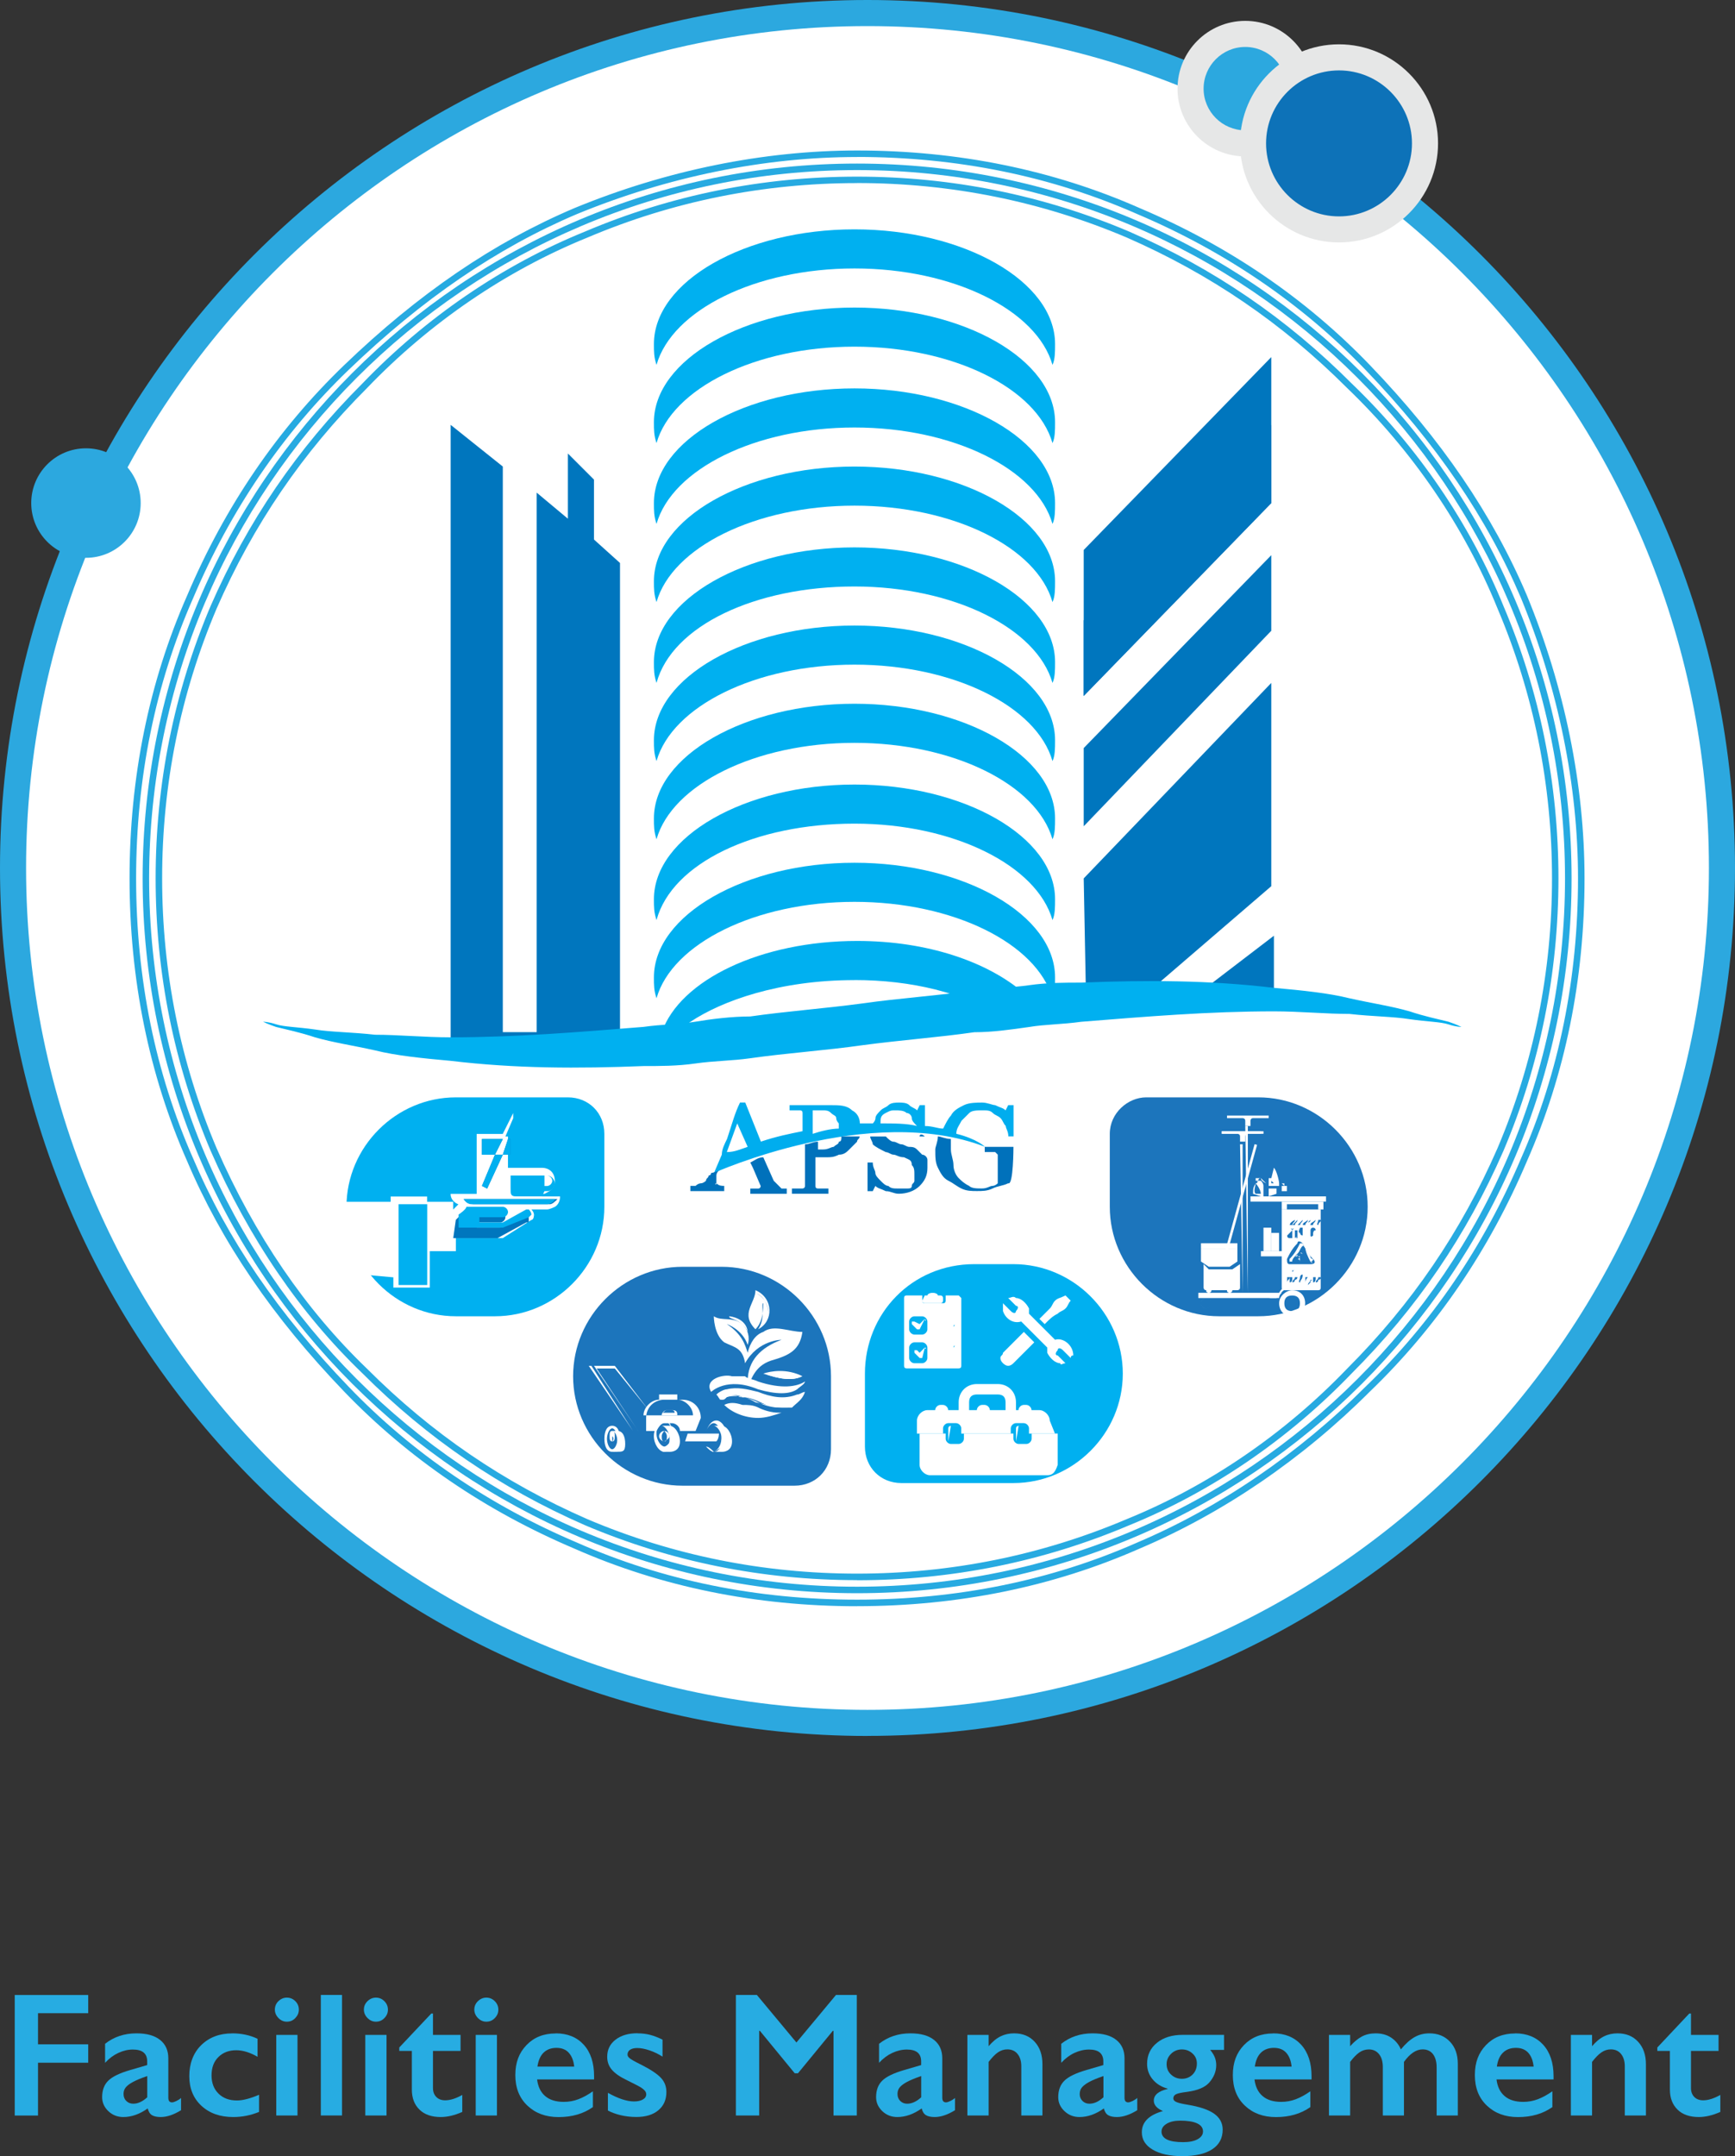<?xml version="1.0" encoding="UTF-8"?>
<svg xmlns="http://www.w3.org/2000/svg" id="Layer_1" data-name="Layer 1" viewBox="0 0 322.74 400.86">
  <rect x="0" y="0" width="322.74" height="400.86" fill="#333333" stroke="none"/>
  <defs>
    <style>
      .cls-1 {
        fill: #00adee;
      }

      .cls-2 {
        fill: #00b0f0;
      }

      .cls-3 {
        fill: #0076be;
      }

      .cls-4 {
        fill: #0071bb;
      }

      .cls-5 {
        fill: #e6e7e7;
      }

      .cls-6, .cls-7 {
        fill: #fff;
      }

      .cls-8 {
        fill: #1c75bc;
      }

      .cls-9 {
        fill: #0d72b8;
      }

      .cls-10 {
        fill: #27ace2;
      }

      .cls-11 {
        fill: #27aae1;
      }

      .cls-12 {
        fill: #2ca8df;
      }

      .cls-7 {
        fill-rule: evenodd;
      }
    </style>
  </defs>
  <g id="Layer_1-2" data-name="Layer 1">
    <g>
      <g>
        <g>
          <circle class="cls-6" cx="161.37" cy="161.37" r="158.95"></circle>
          <path class="cls-12" d="m161.37,322.75C72.39,322.75,0,250.35,0,161.37S72.39,0,161.37,0s161.37,72.39,161.37,161.37-72.39,161.37-161.37,161.37Zm0-317.9C75.06,4.85,4.85,75.06,4.85,161.37s70.22,156.53,156.52,156.53,156.52-70.22,156.52-156.53S247.68,4.85,161.37,4.85Z"></path>
        </g>
        <circle class="cls-12" cx="15.99" cy="93.53" r="10.18"></circle>
        <g>
          <circle class="cls-12" cx="231.64" cy="16.48" r="10.18"></circle>
          <path class="cls-5" d="m231.64,29.08c-6.95,0-12.6-5.65-12.6-12.6s5.65-12.6,12.6-12.6,12.6,5.65,12.6,12.6-5.65,12.6-12.6,12.6Zm0-20.35c-4.27,0-7.75,3.48-7.75,7.75s3.48,7.75,7.75,7.75,7.75-3.48,7.75-7.75-3.48-7.75-7.75-7.75Z"></path>
        </g>
        <g>
          <circle class="cls-9" cx="249.08" cy="26.65" r="15.99" transform="translate(165.91 262.95) rotate(-76.72)"></circle>
          <path class="cls-5" d="m249.08,45.07c-10.16,0-18.41-8.26-18.41-18.42s8.26-18.41,18.41-18.41,18.42,8.26,18.42,18.41-8.26,18.42-18.42,18.42Zm0-31.98c-7.48,0-13.57,6.09-13.57,13.57s6.09,13.57,13.57,13.57,13.57-6.09,13.57-13.57-6.09-13.57-13.57-13.57Z"></path>
        </g>
      </g>
      <g>
        <g>
          <path class="cls-11" d="m159.43,296.21c-73.28,0-132.9-59.62-132.9-132.9S86.15,30.41,159.43,30.41s132.91,59.62,132.91,132.9-59.62,132.9-132.91,132.9Zm0-264.59c-72.61,0-131.69,59.07-131.69,131.69s59.07,131.69,131.69,131.69,131.69-59.07,131.69-131.69S232.04,31.62,159.43,31.62Z"></path>
          <path class="cls-11" d="m159.43,298.63c-18.77,0-36.47-3.61-52.58-10.71-16.53-7.01-30.94-16.84-42.84-29.21-13.28-13.81-22.83-27.82-29.2-42.83-7.11-16.1-10.71-33.79-10.71-52.57s3.6-36.47,10.71-52.58c7.01-16.53,16.84-30.95,29.21-42.84,13.81-13.28,27.82-22.83,42.83-29.2,17.02-7.01,35.19-10.71,52.57-10.71,18.78,0,36.47,3.6,52.59,10.71,16.53,7.01,30.94,16.84,42.83,29.21,13.28,13.81,22.83,27.82,29.2,42.83,7.01,17.02,10.71,35.2,10.71,52.57,0,18.78-3.61,36.47-10.71,52.58-7.01,16.53-16.84,30.94-29.21,42.83-12.53,12.53-27.34,22.63-42.83,29.2-16.11,7.1-33.8,10.71-52.58,10.71Zm0-269.44c-17.22,0-35.24,3.67-52.11,10.61-14.86,6.3-28.75,15.78-42.45,28.95-12.25,11.78-21.99,26.06-28.94,42.45-7.04,15.97-10.61,33.49-10.61,52.1s3.57,36.14,10.61,52.09c6.31,14.88,15.78,28.77,28.96,42.47,11.78,12.26,26.06,21.99,42.44,28.94,15.97,7.05,33.49,10.61,52.1,10.61s36.14-3.57,52.09-10.61c15.35-6.51,30.03-16.52,42.46-28.95,12.26-11.78,22-26.07,28.95-42.45,7.05-15.96,10.61-33.49,10.61-52.1,0-17.21-3.67-35.23-10.61-52.11-6.31-14.87-15.78-28.76-28.95-42.46-11.78-12.25-26.06-21.99-42.45-28.94-15.97-7.04-33.49-10.61-52.1-10.61Zm0,264.59c-17.6,0-34.64-3.44-50.63-10.22-15.73-6.89-29.27-16.12-41.38-28.23-11.59-11.13-21.09-25.05-28.24-41.38-6.79-16.01-10.23-33.04-10.23-50.64s3.44-34.64,10.22-50.63c6.88-15.73,16.12-29.26,28.24-41.38,11.76-12.25,26.07-22.02,41.39-28.24,15.98-6.78,33.02-10.22,50.62-10.22s34.65,3.44,50.64,10.22c15.73,6.88,29.27,16.12,41.38,28.24,12.25,11.76,22.02,26.08,28.24,41.39,6.78,15.98,10.22,33.02,10.22,50.63s-3.44,34.64-10.23,50.64c-6.88,15.73-16.11,29.26-28.23,41.38-11.76,12.25-26.08,22.02-41.39,28.24-15.99,6.78-33.02,10.22-50.63,10.22Zm0-259.74c-17.44,0-34.32,3.41-50.16,10.13-15.17,6.16-29.34,15.83-40.99,27.97-12.02,12.02-21.18,25.44-27.99,41.02-6.72,15.83-10.13,32.71-10.13,50.15s3.41,34.31,10.13,50.16c7.08,16.18,16.49,29.97,27.97,40.99,12.02,12.02,25.43,21.17,41.02,27.99,15.84,6.72,32.71,10.12,50.15,10.12s34.32-3.41,50.16-10.13c15.16-6.16,29.34-15.83,40.99-27.97,12.02-12.02,21.17-25.43,27.99-41.01,6.72-15.84,10.13-32.72,10.13-50.16s-3.41-34.32-10.13-50.16c-6.16-15.17-15.83-29.34-27.97-40.99-12.02-12.02-25.43-21.17-41.01-27.99-15.83-6.72-32.71-10.13-50.16-10.13Z"></path>
        </g>
        <g>
          <polygon class="cls-3" points="110.49 100.31 110.49 89.17 105.64 84.32 105.64 96.44 99.83 91.59 99.83 191.9 93.53 191.9 93.53 86.74 83.83 78.99 83.83 193.84 115.33 193.84 115.33 104.67 110.49 100.31"></polygon>
          <g>
            <polygon class="cls-3" points="236.48 93.53 236.48 66.39 201.59 102.25 201.59 129.39 236.48 93.53"></polygon>
            <polygon class="cls-3" points="202.08 188.99 208.86 188.51 236.48 164.76 236.48 126.97 201.59 163.31 202.08 188.99"></polygon>
            <polygon class="cls-3" points="201.59 153.62 236.48 117.27 236.48 103.22 201.59 139.08 201.59 153.62"></polygon>
            <polygon class="cls-3" points="201.59 129.39 236.48 93.53 236.48 78.99 201.59 115.34 201.59 129.39"></polygon>
            <polygon class="cls-3" points="220.49 186.57 236.97 186.09 236.97 173.97 220.49 186.57"></polygon>
          </g>
          <g>
            <path class="cls-2" d="m158.95,49.91c18.41,0,33.92,7.75,36.83,17.93.48-.97.48-2.42.48-3.88,0-11.63-16.96-21.32-37.31-21.32s-37.31,9.69-37.31,21.32c0,1.45,0,2.42.48,3.88,2.91-10.18,18.41-17.93,36.83-17.93Z"></path>
            <path class="cls-2" d="m158.95,64.45c18.41,0,33.92,7.75,36.83,17.93.48-.97.48-2.42.48-3.88,0-11.63-16.96-21.32-37.31-21.32s-37.31,9.69-37.31,21.32c0,1.45,0,2.42.48,3.88,2.91-10.18,18.41-17.93,36.83-17.93Z"></path>
            <path class="cls-2" d="m158.95,79.48c18.41,0,33.92,7.75,36.83,17.93.48-.97.48-2.42.48-3.88,0-11.63-16.96-21.32-37.31-21.32s-37.31,9.69-37.31,21.32c0,1.45,0,2.42.48,3.88,2.91-10.18,18.41-17.93,36.83-17.93Z"></path>
            <path class="cls-2" d="m158.95,94.01c18.41,0,33.92,7.75,36.83,17.93.48-.97.48-2.42.48-3.88,0-11.63-16.96-21.32-37.31-21.32s-37.31,9.69-37.31,21.32c0,1.45,0,2.42.48,3.88,2.91-10.18,18.41-17.93,36.83-17.93Z"></path>
            <path class="cls-2" d="m158.95,109.04c18.41,0,33.92,7.75,36.83,17.93.48-.97.48-2.42.48-3.88,0-11.63-16.96-21.32-37.31-21.32s-37.31,9.69-37.31,21.32c0,1.45,0,2.42.48,3.88,2.91-10.66,18.41-17.93,36.83-17.93Z"></path>
            <path class="cls-2" d="m158.95,123.57c18.41,0,33.92,7.75,36.83,17.93.48-.97.48-2.42.48-3.88,0-11.63-16.96-21.32-37.31-21.32s-37.31,9.69-37.31,21.32c0,1.45,0,2.42.48,3.88,2.91-10.18,18.41-17.93,36.83-17.93Z"></path>
            <path class="cls-2" d="m158.95,138.11c18.41,0,33.92,7.75,36.83,17.93.48-.97.48-2.42.48-3.88,0-11.63-16.96-21.32-37.31-21.32s-37.31,9.69-37.31,21.32c0,1.45,0,2.42.48,3.88,2.91-10.18,18.41-17.93,36.83-17.93Z"></path>
            <path class="cls-2" d="m158.95,153.13c18.41,0,33.92,7.75,36.83,17.93.48-.97.48-2.42.48-3.88,0-11.63-16.96-21.32-37.31-21.32s-37.31,9.69-37.31,21.32c0,1.45,0,2.42.48,3.88,2.91-10.66,18.41-17.93,36.83-17.93Z"></path>
            <path class="cls-2" d="m158.95,167.67c18.41,0,33.92,7.75,36.83,17.93.48-.97.48-2.42.48-3.88,0-11.63-16.96-21.32-37.31-21.32s-37.31,9.69-37.31,21.32c0,1.45,0,2.42.48,3.88,2.91-10.18,18.41-17.93,36.83-17.93Z"></path>
            <path class="cls-2" d="m158.95,182.21c10.66,0,20.35,2.42,27.14,6.78,3.39,2.42,2.42-5.33,3.88-.97.48-.97,2.91,0,2.91-1.45,0-4.36,1.45,1.45-2.42-1.94-6.78-5.82-17.93-9.69-31.01-9.69-17.93,0-32.95,7.27-36.34,16.96-.48,1.45,1.45-1.94,1.45-.48s1.45-.48,1.94.97c.97-2.42,0-.97,1.94-2.42,5.82-3.88,16.48-7.75,30.53-7.75Z"></path>
          </g>
          <path class="cls-2" d="m48.94,189.96s.97,0,2.42.48,3.88.48,7.27.97c2.91.48,6.78.48,11.15.97,4.36,0,9.21.48,14.05.48,12.11,0,23.75-.97,35.86-1.94,3.39-.48,6.78-.48,9.69-.97s6.78-.97,10.18-.97c6.78-.97,13.57-1.45,20.84-2.42,6.78-.97,14.05-1.45,20.84-2.42,3.39-.48,6.78-.48,10.18-.97s6.78-.48,9.69-.48c12.11-.48,23.75-.48,35.86.97,5.33.48,10.18.97,14.05,1.94,4.36.97,7.75,1.45,11.15,2.42,2.91.97,5.33,1.45,7.27,1.94,1.45.48,2.42.97,2.42.97,0,0-.97,0-2.42-.48s-3.88-.48-7.27-.97c-2.91-.48-6.78-.48-11.15-.97-4.36,0-9.21-.48-14.05-.48-12.11,0-23.75.97-35.86,1.94-3.39.48-6.78.48-9.69.97-3.39.48-6.78.97-10.18.97-6.78.97-13.57,1.45-20.84,2.42-6.78.97-14.05,1.45-20.84,2.42-3.39.48-6.78.48-10.18.97s-6.78.48-9.69.48c-12.11.48-23.75.48-35.86-.97-5.33-.48-10.18-.97-14.05-1.94-4.36-.97-7.75-1.45-11.15-2.42-2.91-.97-5.33-1.45-7.27-1.94-1.45-.48-2.42-.97-2.42-.97Z"></path>
          <g>
            <path class="cls-2" d="m181.24,235.03h7.27c11.15,0,20.35,9.21,20.35,20.35h0c0,11.15-9.21,20.35-20.35,20.35h-20.84c-3.88,0-6.78-2.91-6.78-6.78v-13.57c0-11.15,8.72-20.35,20.35-20.35Z"></path>
            <g>
              <g>
                <path class="cls-6" d="m178.33,240.85h-2.42v.97q0,.48-.48.48h-3.39q-.48,0-.48-.48v-.97h-2.91q-.48,0-.48.48v12.6q0,.48.48.48h9.69q.48,0,.48-.48v-12.6l-.48-.48h0Zm-5.82,11.63c0,.48-.48.97-.97.97h-1.45c-.48,0-.97-.48-.97-.97v-1.94c0-.48.48-.97.97-.97h1.45c.48,0,.97.48.97.97v1.94Zm0-5.33c0,.48-.48.97-.97.97h-1.45c-.48,0-.97-.48-.97-.97v-1.45c0-.48.48-.97.97-.97h1.45c.48,0,.97.48.97.97v1.45Zm2.91,5.82h-1.94,1.94q0-.48,0,0h0Zm1.94-1.45h-3.88,3.88s.48,0,0,0c.48,0,0,0,0,0Zm0-.97h-3.88,3.88c0-.48.48-.48,0,0,.48,0,0,0,0,0Zm-3.88-2.91h1.94-1.94Zm3.88-.97h-3.88,3.88c0-.48.48-.48,0,0,.48,0,0,0,0,0Zm0-1.45h-3.88,3.88s.48,0,0,0c.48,0,0,0,0,0Z"></path>
                <path class="cls-6" d="m172.03,245.21l-.97.97h0l-.97-.48h-.48v.48l.97.97h.48l.97-1.94c0,.48.48.48,0,0h0Z"></path>
                <path class="cls-6" d="m172.03,250.54l-.97.97h0l-.48-.48h-.48v.48l.97.97h.48l.48-1.94c0,.48.48,0,0,0h0Z"></path>
              </g>
              <g>
                <path class="cls-6" d="m172.03,240.85h2.91s.48,0,.48.48v.48s0,.48-.48.48h-2.91s-.48,0-.48-.48l.48-.97c-.48,0,0,0,0,0Z"></path>
                <ellipse class="cls-6" cx="173.49" cy="240.85" rx=".97" ry=".48"></ellipse>
                <circle class="cls-6" cx="173.49" cy="240.85" r=".48"></circle>
              </g>
            </g>
            <g>
              <path class="cls-6" d="m186.09,252.48c0-.48.48-.48.48-.97l3.88-3.88h0l1.94,1.94h0l-3.88,3.88q-.48.48-.97.48h0q-.48,0-.97-.48t-.48-.97h0Z"></path>
              <path class="cls-6" d="m199.17,252.48h0l-1.45-1.45c-.48-.48-.97-.48-.97,0-.48.48-.48.97,0,.97h0l1.45,1.45h0c-.48,0-.97.48-.97,0-.97,0-1.94-.97-2.42-1.94v-.97h0c-1.45-1.45-3.39-3.39-4.85-4.85h0c-1.45.48-2.91-.48-3.39-1.94v-1.45h0l1.45,1.45c.48.48.97.48.97,0,.48-.48.48-.97,0-.97h0l-1.45-1.45h0c.48,0,.97-.48,1.45,0,.97,0,1.94.97,2.42,1.94v.97h0l4.85,4.85h0c1.45-.48,3.39.97,3.39,2.91q-.48,0-.48.48h0Z"></path>
              <path class="cls-6" d="m194.32,246.18l-.97-.97h0l1.94-1.94h0c.48-.48.48-.97.97-1.45h0c.48-.48.97-.48,1.94-.97l.97.97h0c-.48.48-.48.97-.97,1.45h0c-.48.48-.97.48-1.45.97h0c-.97.48-1.45.97-2.42,1.94q.48,0,0,0h0Z"></path>
            </g>
            <g>
              <path class="cls-6" d="m178.33,268.47h-1.45c-.48,0-.48-.48-.48-.48v-2.42c0-.48.48-.48.48-.48h1.45c.48,0,.48.48.48.48v2.42s0,.48-.48.48Zm-1.45-3.39s-.48,0,0,0l-.48,2.91s0,.48.48.48h1.45s.48,0,.48-.48v-2.42s0-.48-.48-.48h-1.45Z"></path>
              <path class="cls-6" d="m190.93,268.47h-1.45c-.48,0-.48-.48-.48-.48v-2.42c0-.48.48-.48.48-.48h1.45c.48,0,.48.48.48.48v2.42c0,.48-.48.48-.48.48Zm-1.45-3.39s-.48,0,0,0l-.48,2.91s0,.48.48.48h1.45s.48,0,.48-.48v-2.42s0-.48-.48-.48h-1.45Z"></path>
              <path class="cls-6" d="m196.26,266.53h-4.85v-.97c0-.48-.48-.97-.97-.97h-1.45c-.48,0-.97.48-.97.97v.97h-9.21v-.97c0-.48-.48-.97-.97-.97h-1.45c-.48,0-.97.48-.97.97v.97h-4.85v-2.42c0-.97.97-1.94,1.94-1.94h1.45c0-.48.48-.97.97-.97h.48c.48,0,.97.48.97.97h5.33c0-.48.48-.97.97-.97h.48c.48,0,.97.48.97.97h5.33c0-.48.48-.97.97-.97h.48c.48,0,.97.48.97.97h1.45c.97,0,1.94.97,1.94,1.94l.97,2.42h0Z"></path>
              <path class="cls-6" d="m194.81,274.28h-21.81c-.97,0-1.94-.97-1.94-1.94v-5.82h4.85v.97c0,.48.48.97.97.97h1.45c.48,0,.97-.48.97-.97v-.97h9.21v.97c0,.48.48.97.97.97h1.45c.48,0,.97-.48.97-.97v-.97h4.85v5.82c-.48,1.45-.97,1.94-1.94,1.94h0Z"></path>
              <path class="cls-6" d="m188.99,262.65h-1.94v-1.94c0-.97-.48-1.45-1.45-1.45h-3.88c-.97,0-1.45.48-1.45,1.45v1.94h-1.94v-1.94c0-1.94,1.45-3.39,3.39-3.39h3.88c1.94,0,3.39,1.45,3.39,3.39v1.94h0Z"></path>
            </g>
          </g>
          <g>
            <path class="cls-8" d="m147.8,276.22h-20.84c-11.15,0-20.35-9.21-20.35-20.35h0c0-11.15,9.21-20.35,20.35-20.35h7.27c11.15,0,20.35,9.21,20.35,20.35v13.57c0,3.88-2.91,6.78-6.78,6.78Z"></path>
            <g>
              <path class="cls-7" d="m132.29,258.78s2.91-2.91,8.72-.48c3.39.97,5.82.97,7.27,0,.48-.48,1.45-.97,1.45-1.45-1.45.97-4.36,1.45-8.72,0-.97-.48-1.94-.48-2.42-.97v.97-.97h-2.42c-1.45-.48-5.33.48-3.88,2.91"></path>
              <path class="cls-7" d="m141.99,255.38h0c2.91.97,5.33,1.45,7.27.48-2.91-1.45-5.82-.97-7.27-.48"></path>
              <path class="cls-7" d="m141.99,255.38h0c2.91.97,5.33,1.45,7.27.48-2.91.97-7.27-.48-7.27-.48"></path>
              <path class="cls-7" d="m134.72,261.2c1.45,1.45,3.88,2.42,6.3,2.42,1.45,0,2.91-.48,4.36-.97h-.48c-1.45,0-2.91-.48-3.88-.97-.97-.48-1.94-.48-2.91-.48-1.45-.48-2.42-.48-3.39,0h0"></path>
              <path class="cls-7" d="m148.29,259.26c-2.42.97-4.85.48-7.27-.48-1.94-.48-3.88-.97-5.82-.48-.48,0-1.45.48-1.94.97h0c.48.48.48.97.97.97s.48,0,.97-.48c.97-.48,1.94-.48,2.91,0,.97,0,2.42.48,3.39.97.97.48,2.42.97,3.88.97h1.94c.97-.97,1.94-1.45,2.42-2.91-.48,0-.97.48-1.45.48"></path>
              <path class="cls-7" d="m133.75,260.23q.48,0,.97-.48c.97-.48,1.94-.48,2.91,0,.97,0,2.42.48,3.39.97.97.48,2.42.97,3.88.97h1.94c-2.42,0-3.88-.48-6.3-.97-2.42-1.45-4.85-1.45-6.78-.48"></path>
              <path class="cls-7" d="m139.08,251.51c.48-1.94,1.45-3.39,2.91-3.88,1.94-1.45,4.85,0,7.27,0-.48,3.39-2.42,4.36-5.82,5.33-1.45.48-2.91,1.45-3.88,3.88h-.48c0-3.88,2.42-6.3,6.3-7.75,0,0-4.36,0-6.78,4.36-.48-2.91-1.94-2.91-3.88-3.88-1.94-1.45-1.94-4.85-1.94-4.85,1.45.97,3.39,0,5.33,1.45.97.97,1.45,2.42.97,3.88-.97-2.91-3.88-3.88-3.88-3.88,2.91,1.94,3.39,3.88,3.88,5.33"></path>
              <path class="cls-7" d="m140.53,240.36s2.42.97,2.42,3.88c0,0,0-2.91-2.42-3.88m.48,6.78c2.91-1.45,2.91-5.82-.48-7.27,0,2.42-2.91,4.36,0,7.27.97-.97,1.45-2.42,1.45-4.85-.48,0,.48,2.91-.97,4.85h0Z"></path>
              <path class="cls-7" d="m148.29,248.12s-.48,2.91-4.85,3.88c.48,0,3.88-.97,4.85-3.88"></path>
              <path class="cls-7" d="m139.08,247.63s0-2.42-3.39-2.91c-.48.48,2.42.48,3.39,2.91"></path>
            </g>
            <g>
              <path class="cls-6" d="m132.78,269.92c-.48,0-.97-.48-1.45-.97h0c.48,0,.97.48,1.45.97.97-.48,1.45-1.45,1.45-2.91s-.97-2.42-1.45-2.42-.97.48-1.45,1.45h0c.48-.97.97-1.94,1.94-1.94s1.94,1.45,1.94,2.91-1.45,2.42-2.42,2.91h0Z"></path>
              <path class="cls-6" d="m134.23,269.92h-1.45c.97,0,1.45-.97,1.45-2.42s-.97-2.42-1.45-2.42h1.45c.97,0,1.94,1.45,1.94,2.91s-.97,1.94-1.94,1.94h0Z"></path>
              <path class="cls-6" d="m123.57,269.92c-.97,0-1.94-1.45-1.94-2.91s.97-2.91,1.94-2.91,1.45.97,1.45,2.42-.48,3.39-1.45,3.39Zm0-5.82c-.97,0-1.45.97-1.45,2.42s.97,2.42,1.45,2.42,1.45-.97,1.45-2.42-.97-2.42-1.45-2.42Z"></path>
              <path class="cls-6" d="m123.57,267.98c-.48,0-.97-.48-.97-.97s.48-.97.97-.97.97.48.97.97-.97.97-.97.97Zm0-1.94s-.48.48-.48.97,0,.97.48.97.48-.48.48-.97-.48-.97-.48-.97Z"></path>
              <path class="cls-6" d="m124.54,269.92h-1.45c.97,0,1.45-.97,1.45-2.42s-.97-2.42-1.45-2.42h1.45c.97,0,1.94,1.45,1.94,2.91s-.97,1.94-1.94,1.94h0Z"></path>
              <path class="cls-6" d="m113.88,269.92c-.97,0-1.45-.97-1.45-2.42s.48-2.42,1.45-2.42,1.45.97,1.45,2.42-.48,2.42-1.45,2.42Zm0-4.36c-.48,0-.97.97-.97,1.94s.48,1.94.97,1.94.97-.97.97-1.94-.48-1.94-.97-1.94Z"></path>
              <path class="cls-6" d="m114.85,269.92h-.97c.48,0,.97-.97.97-1.94s-.48-1.94-.97-1.94h.97c.97,0,1.45.97,1.45,2.42s-.48,1.45-1.45,1.45h0Z"></path>
              <path class="cls-6" d="m134.23,266.05h-8.24,8.24c0-.48.48-.48,0,0q.48,0,0,0Z"></path>
              <path class="cls-6" d="m121.63,266.05h-5.82,5.82q0-.48,0,0h0Z"></path>
              <path class="cls-6" d="m125.99,260.23h-3.39v-.97h3.39v.97q.48,0,0,0Zm-2.91,0h2.91"></path>
              <path class="cls-6" d="m129.39,266.05h-2.91c0-.97-.97-1.45-1.45-1.45h-1.45c-.48,0-.97.48-1.45,1.45h-1.94v-2.42c0-1.94,1.45-3.39,3.39-3.39h3.39c1.94,0,3.39,1.45,3.39,3.39l-.97,2.42c0-.48,0,0,0,0h0Zm-.48-2.91c0-1.45-1.45-2.91-2.91-2.91h-3.39c-1.45,0-2.91,1.45-2.91,2.91"></path>
              <path class="cls-6" d="m117.76,266.05h0l-8.24-12.11h3.88l6.78,8.72h0l-6.78-8.72h-3.39l7.75,12.11q0-.48,0,0h0Z"></path>
              <path class="cls-6" d="m118.73,266.05s-.48,0,0,0l-8.24-12.11h3.88l6.3,8.24h0l-6.3-7.75h-3.39l7.75,11.63q0-.48,0,0,0-.48,0,0h0Z"></path>
              <path class="cls-6" d="m133.26,267.98h-5.82l.48-1.45h5.82s0,.97-.48,1.45h0Z"></path>
              <path class="cls-6" d="m120.66,267.5h-3.39,3.39q0-.48,0,0c0-.48,0,0,0,0Z"></path>
              <path class="cls-6" d="m120.66,267.98h-3.39,3.39q0-.48,0,0h0Z"></path>
              <path class="cls-6" d="m113.88,267.98c-.48,0-.48-.48-.48-.97s0-.97.48-.97.48.48.48.97,0,.97-.48.97Zm0-.97h0v.97s.48-.48,0-.97c.48,0,0,0,0,0Z"></path>
              <path class="cls-6" d="m125.99,263.14h-2.91c0-.48.48-.97.97-.97h.97c.97,0,.97.48.97.97h0Zm-2.91-.48h2.42c0-.48-.48-.48-.48-.48h-.97c-.48,0-.48.48-.97.48h0Z"></path>
              <path class="cls-6" d="m123.57,269.92h0c-.48,0-.48-.48,0,0q-.48-.48,0,0h0q0-.48,0,0c0-.48,0,0,0,0Z"></path>
              <path class="cls-6" d="m132.78,269.92h0c-.48,0-.48-.48,0,0q-.48-.48,0,0h0q0-.48,0,0c0-.48,0,0,0,0Z"></path>
            </g>
          </g>
          <g>
            <path class="cls-8" d="m213.22,204.02h20.84c11.15,0,20.35,9.21,20.35,20.35h0c0,11.15-9.21,20.35-20.35,20.35h-7.27c-11.15,0-20.35-9.21-20.35-20.35v-13.57c0-3.88,3.39-6.78,6.78-6.78Z"></path>
            <g>
              <rect class="cls-6" x="236.48" y="229.22" width="1.45" height="3.39"></rect>
              <path class="cls-6" d="m232.12,240.36h0s-.48-.48,0,0l-.48-31.01h.48v31.01c0-.48,0,0,0,0h0Z"></path>
              <path class="cls-6" d="m231.15,240.36h0s-.48-.48,0,0l-.48-27.62h.48v27.62c0-.48,0,0,0,0Z"></path>
              <rect class="cls-6" x="219.2" y="223.53" width="22.78" height=".48" transform="translate(-46.48 386.51) rotate(-74.57)"></rect>
              <polygon class="cls-6" points="237.45 241.33 222.91 241.33 222.91 240.36 238.42 240.36 237.45 241.33"></polygon>
              <path class="cls-6" d="m240.36,238.91c-.97,0-1.94.48-2.42,1.45-.97.97-1.94.97-1.94.97h1.94c0-.97,1.45-2.42,3.39-1.94h.48s-.97,0-1.45-.48h0Z"></path>
              <rect class="cls-6" x="235.03" y="228.25" width="1.45" height="4.36"></rect>
              <rect class="cls-6" x="234.55" y="232.61" width="4.85" height=".97"></rect>
              <rect class="cls-6" x="232.61" y="222.43" width="14.05" height=".97"></rect>
              <polygon class="cls-6" points="238.42 223.4 238.42 224.86 239.39 224.86 239.39 223.89 245.21 223.89 245.21 224.86 246.18 224.86 246.18 223.4 238.42 223.4"></polygon>
              <path class="cls-6" d="m240.36,239.88c-.97,0-2.42.97-2.42,2.42s.97,2.42,2.42,2.42,2.42-.97,2.42-2.42-.97-2.42-2.42-2.42Zm0,3.88c-.97,0-1.45-.48-1.45-1.45s.48-1.45,1.45-1.45,1.45.48,1.45,1.45-.48,1.45-1.45,1.45Z"></path>
              <path class="cls-6" d="m224.37,241.33c-.48,0-.97.48-.97.97s.48.97.97.97.97-.48.97-.97-.48-.97-.97-.97Zm0,1.94c-.48,0-.97-.48-.97-.97s.48-.97.97-.97.97.48.97.97-.48.97-.97.97Z"></path>
              <g>
                <rect class="cls-6" x="223.4" y="231.15" width="6.78" height=".97"></rect>
                <g>
                  <path class="cls-6" d="m228.25,236h-3.39l-.97-.97v4.36s0,.48.48.48h5.82s.48,0,.48-.48v-4.36l-1.45.97h-.97Z"></path>
                  <path class="cls-6" d="m223.4,232.12v2.42l1.45.97h3.88l1.45-.97v-2.42h-6.78Z"></path>
                </g>
                <g>
                  <circle class="cls-6" cx="224.85" cy="239.88" r=".48"></circle>
                  <circle class="cls-6" cx="224.85" cy="239.88" r=".48"></circle>
                </g>
                <g>
                  <circle class="cls-6" cx="228.73" cy="239.88" r=".48"></circle>
                  <circle class="cls-6" cx="228.73" cy="239.88" r=".48"></circle>
                </g>
              </g>
              <g>
                <path class="cls-6" d="m233.09,221.95h0q0,.48,0,0l1.45.48h.48v-1.94q0-.48-.48-.97h-.48c-.97.97-.97,1.45-.97,2.42h0Zm.48-1.94s0-.48,0,0h0c.48-.48.48,0,0,0,.48.48.97,1.45.97,1.94h-.97c-.48-.48,0-1.45,0-1.94h0Z"></path>
                <path class="cls-6" d="m234.55,219.04h0l.97.97h0q-.97-.48-.97-.97h0Z"></path>
                <path class="cls-6" d="m234.55,219.04h-.97v.48h.48q0-.48.48-.48h0Zm0,0h0q0-.48,0,0,0-.48,0,0Z"></path>
              </g>
              <g>
                <path class="cls-6" d="m239.39,220.49h-.97v1.45h.97v-1.45h0Zm0,1.45h-.97v-.48h.97v.48h0Z"></path>
                <path class="cls-6" d="m238.91,220.49h0q0-.48,0,0l-.48-.48h.48v.48Zm0-.48h0Zm0,0h0Zm-.48,0h0Zm0,0h0Zm0,0h0Z"></path>
              </g>
              <path class="cls-6" d="m236.48,219.04h-.48v1.45h1.94v-.48h0c0-.48-.48-2.42-.97-2.91l-.48,1.94Zm0,.48h0s.48,0,0,0q.48,0,0,0,.48.48,0,0l.48.48h-.48v-.48h0Zm.97,2.42h0l-1.45.48h0v-1.45h1.45v.97h0Z"></path>
              <path class="cls-6" d="m228.25,207.41v.48h2.91s.48,0,.48.48v.97h.97v-.97s0-.48.48-.48h2.91v-.48h-7.75Z"></path>
              <path class="cls-6" d="m227.28,210.32v.48h2.91s.48,0,.48.48v.97h.97v-.97s0-.48.48-.48h2.91v-.48h-7.75Z"></path>
              <rect class="cls-6" x="227.28" y="210.32" width="7.27" height=".48"></rect>
              <g>
                <path class="cls-6" d="m243.75,233.58c-.48-.97-.97-1.45-1.45-2.42h-.48c-.48.97-.97,1.94-1.94,2.91v.48h3.88q.48,0,.48-.48s-.48,0-.48-.48h0Zm0,.97h-3.39c0-.48.48-.97.97-1.45.48-.48.48-.97.97-1.45h.48c0,.97.48,1.94.97,2.91.48,0,.48.48,0,0h0Z"></path>
                <path class="cls-6" d="m242.3,233.09s0-.48,0,0q0-.48,0,0-.48-.48,0,0c-.48-.48-.48,0,0,0Z"></path>
                <path class="cls-6" d="m241.33,233.58h0s.48,0,0,0q.48-.48,0,0,.48,0,0,0c.48,0,.48.48.48.48h0v.48h0s0-.48-.48-.48h.48-.48s.48,0,.48-.48h-.97c.97-.48.48-.48.48,0h0Z"></path>
                <path class="cls-6" d="m242.78,236h0v.48h0q.48,0,0-.48.48,0,0,0,.48,0,0,0Z"></path>
                <path class="cls-6" d="m243.75,236s-.48,0,0,0q-.48,0,0,0v.48h0v-.48h0Z"></path>
                <path class="cls-6" d="m238.42,224.86v14.54q0,.48.48.48h6.3q.48,0,.48-.48v-14.54h-7.27Zm6.3,1.94h0c0,.48-.48.48-.48.97h-.48c0-.48.48-.48.97-.97h0Zm-.48,9.69h0q-.48,0,0,0h0q-.48,0,0,0v-.48h0v.48c0-.48,0,0,0,0h0Zm-.48-1.45h-3.88c-.48,0-.48-.48-.48-.97.48-.97.97-1.94,1.94-2.91,0-.48.48-.48.97,0h0c.48.97.97,1.94,1.94,2.91.48.48.48.97-.48.97h0Zm0,1.45h0q-.48,0,0,0-.48,0,0,0-.48-.48,0,0-.48-.48,0,0,0-.48,0,0,0-.48,0,0Zm-.48,0h0q-.48,0,0,0-.48,0,0,0-.48-.48,0,0-.48-.48,0,0,0-.48,0,0,0-.48,0,0Zm-.48,0h0q-.48,0,0,0v-.48h0v.48h0Zm-.48-.48h0q0,.48,0,0h0q0,.48,0,0h0Zm-.97,0h0q.48,0,0,0,.48,0,0,0h0v.48h0v-.48h0Zm0,0h0q0,.48,0,0,0,.48,0,0h0q-.48.48,0,0h0q-.48,0,0,0h0Zm-.48,0h0v.48h0v-.48c0,.48-.48,0,0,0-.48,0-.48.48,0,0l-.48.48h0v-.48h0s0,.48.48,0q-.48.48,0,0h0q-.48,0,0,0-.48,0,0,0h0c-.48,0,0,.48,0,0,0,.48,0,0,0,0h0Zm-.48-7.27h0v.97h0v.48h-.48q-.48,0-.48-.48.48-.48.97-.97c-.48-.48,0-.48,0,0,0-.48.48-.48,0,0q.48,0,0,0,.48,0,0,0h0Zm.48,1.45v-1.45h.48v1.45h-.48c.48-.48.48,0,0,0h0Zm.97-1.94h0s0,.48,0,0v.97h0v-.97h.48v1.45s-.48,0-.48-.48q-.48,0,0-.97-.48.48,0,0h0Zm.48.48h.48c.48,0,0,0-.48,0l.48,1.45h0l-.48-1.45c.48,0,0,0,0,0h0Zm.97,1.45v-1.45h0v1.45h0Zm.97-.48s0,.48,0,0c-.48.48-.48,0-.48,0v-.97s0-.48.48-.48c0,0,.48,0,.48.48-.48,0-.48.48-.48.97h0c0-.48,0,0,0,0Zm0,.48v-1.45h0v.48-.48h0v1.45c.97,0,.48,0,0,0q.48-.48,0-.97v.97h0Zm-.48-3.39s0,.48-.48.48h0l-.48.48q.48-.48.97-.97h0Zm-.48,0c0,.48-.48.48-.48.97h-.48c0-.48.48-.48.97-.97h0Zm-.97,0c0,.48-.48.48-.48.97h-.48q.48-.48.97-.97h0Zm-.97,0c0,.48-.48.48-.48.97h-.48q.48-.48.97-.97h0Zm-.48,0h0c0,.48-.48.48-.48.97h-.48q0-.48.97-.97h0Zm-1.45,0h0q.48,0,0,0v.97-.97h0Zm0,11.63v-.97h.48c0,.48-.48.48-.48.97h0Zm.48,0h0v-.97h.48c0,.48,0,.97-.48.97q.48,0,0,0h0Zm.48,0h0c0-.48.48-.48.48-.97h.48s0,.48-.48.48q0,.48-.48.48h0Zm1.45,0s-.48,0,0,0c-.48,0,0-.48,0-.97,0,0,0-.48.48-.48h0c0,.97-.48.97-.48,1.45h0Zm.97,0s-.48,0,0,0q-.48,0,0,0v-.97h.48q-.48.48-.48.97h0Zm.97,0l-.48.48c0-.48.48-.48.48-.97h.48q-.48,0-.48.48h0Zm.48,0h0v-.97h.48c0,.48,0,.97-.48.97.48,0,0,0,0,0h0Zm.97-.48s0,.48,0,0q0,.48-.48.48c0-.48.48-.48.48-.97h.48q0,.48-.48.48Zm0-10.18h0s-.48,0,0,0c-.48,0,0-.48,0-.97h.48c0,.48-.48.48-.48.97Z"></path>
              </g>
            </g>
          </g>
          <g>
            <path class="cls-2" d="m92.07,244.72h-7.27c-11.15,0-20.35-9.21-20.35-20.35h0c0-11.15,9.21-20.35,20.35-20.35h20.84c3.88,0,6.78,2.91,6.78,6.78v13.57c0,11.15-9.21,20.35-20.35,20.35Z"></path>
            <g>
              <path class="cls-6" d="m73.17,237.45v1.94h6.78v-6.78h4.85v-2.42h8.72l5.33-3.39c.48,0,.48-.97.48-.97,0,0,0-.48-.48-.97h2.91c.48,0,1.45-.48,1.45-.48,0,0,.97-.48.97-1.94h-3.39v-.48h.48c.97-.48,1.94-.97,1.94-2.42s-.97-2.42-2.42-2.42h-6.3v-5.82h-.48l1.45-3.39h0v-.97s-1.94,3.88-1.94,3.88h-4.85v11.15h-4.85c0,1.45,1.45,1.94,1.45,1.94l-.97.97v-1.45h-4.85v-.97h-6.78v.97h-9.21v5.33c0,2.42,1.94,8.24,4.36,8.24l5.33.48h0Z"></path>
              <polygon class="cls-3" points="92.07 214.68 89.65 214.68 89.65 211.77 93.53 211.77 92.07 214.68 93.53 214.68 94.5 211.77 94.98 211.77 94.98 214.68 93.53 214.68 93.53 214.68 93.53 214.68 90.62 220.98 89.65 220.49 92.07 214.68"></polygon>
              <path class="cls-3" d="m86.26,222.92h17.45c-.48.48-.97.97-1.45.97h-14.05c-1.45,0-1.94-.97-1.94-.97Z"></path>
              <path class="cls-3" d="m84.8,226.79l1.45-1.45c0-.48.48,0,.97,0h5.82c.48,0,.97.48.97.97s-.48.97-.97.97h-4.36v.97h4.36l4.36-2.42h.48c.48,0,.48.48.48.97s0,.48-.48.48l-5.33,2.91h-8.24l.48-3.39h0Z"></path>
              <path class="cls-2" d="m94.98,220.98c0,.97,0,1.45.97,1.45h4.85l.48-.97h.48c.97,0,1.45-.97,1.45-1.45s-.48-1.45-1.45-1.45h-6.78s0,2.42,0,2.42Zm6.3-2.42h.48c.48,0,.97.48.97.97s-.48.97-.97.97h-.48v-1.94h0Z"></path>
              <polygon class="cls-2" points="90.62 220.98 93.53 214.68 93.53 214.68 93.53 214.68 94.98 214.68 94.98 211.77 94.5 211.77 93.53 214.68 92.07 214.68 93.53 211.77 89.65 211.77 89.65 214.68 92.07 214.68 92.07 214.68 89.65 220.49 90.62 220.98"></polygon>
              <path class="cls-2" d="m87.71,223.89h14.05c.48,0,1.45-.48,1.45-.97h-16.96s.48.97,1.45.97Z"></path>
              <path class="cls-2" d="m98.37,226.31l.48-.48c0-.48-.48-.97-.48-.97h-.48l-4.36,2.42h-4.36v-.97h4.36c.48,0,.97-.48.97-.97s-.48-.97-.97-.97h-6.78c0,.48-1.45,1.45-1.45,1.45v2.42h8.24l4.85-1.94h0Z"></path>
              <rect class="cls-2" x="74.14" y="223.89" width="5.33" height="15.02"></rect>
            </g>
          </g>
          <g>
            <path class="cls-1" d="m188.51,205.47h-.97l-.48.97c-.48-.48-.97-.48-1.94-.97-.48,0-1.45-.48-2.42-.48s-2.42,0-3.39.48-1.94.97-2.42,1.94c-.48.48-.97,1.45-1.45,2.42h0c-.97,0-1.94-.48-3.39-.48v-3.88h-.97l-.48.97c-.48-.48-.97-.48-1.45-.97s-1.45-.48-1.94-.48-1.45,0-1.94.48-.97.48-1.45.97c-.48.48-.97.97-.97,1.45s-.48.97-.48.97h-2.42c0-.97-.48-1.94-1.45-2.42-.97-.97-2.42-.97-3.88-.97h-7.75v.97h1.94q.48,0,.48.48v3.39h0c-2.42.48-4.85.97-7.75,1.94l-2.91-7.27h-.97c-.97,1.94-1.45,3.88-2.42,6.78-.48.97-.97,1.94-.97,2.91l-1.45,3.39s29.08-13.08,50.4-4.85c0,0-1.45-1.45-5.33-2.42h0c0-.97.48-1.45.97-2.42l1.45-1.45c.48-.48,1.45-.48,2.42-.48s1.45,0,1.94.48c.48.48.97.48,1.45.97s.48.97.97,1.45c0,.48.48.97.48,1.94h.97v-5.82h0Zm-36.83.97h1.45c.48,0,.97,0,1.45.48s.97.48.97.97.48.97.48.97v.97c-1.45,0-3.39.48-4.85.97h0v-4.36h.48Zm-14.54,2.42l1.94,4.36h0c-1.45.48-2.42.97-3.88.97h0l1.94-5.33h0Zm26.65,0h0c0-.97,0-1.45.97-1.94s.97-.48,1.94-.48c.48,0,1.45,0,1.94.48.48,0,.97.48.97.97s.48.97.97,1.45h0c-1.94-.48-4.36-.48-6.78-.48h0Z"></path>
            <g>
              <path class="cls-4" d="m144.89,220.49l-.48-.48-.48-.48-1.94-4.36c-.97,0-1.45.48-2.42.97l.48.97,1.45,3.39h0s0,.48-.48.48h-1.45v.97h6.78v-.97h-.97l-.48-.48h0Z"></path>
              <path class="cls-4" d="m133.26,220.01s0-.48,0,0v-1.45q0-.48.48-.97c-.97.48-1.45.48-1.45.48h0s0,.48-.48.48c0,.48-.48.48-.48.97,0,0-.48.48-.97.48,0,0-.48,0-.97.48h-.97v.97h6.3v-.97c-.48,0-.97,0-1.45-.48,0,.48-.48,0,0,0h0Z"></path>
              <path class="cls-4" d="m156.52,211.29c0,.48,0,.97-.48.97,0,.48-.48.48-.97.97-.48,0-.97.48-1.94.48h-.97v-1.45c-.97,0-1.45.48-2.42.48v7.75c0,.48-.48.48-.48.48h-1.94v.97h6.78v-.97h-1.94q-.48,0-.48-.48v-5.33h1.94c.97,0,1.45,0,2.42-.48.97,0,1.45-.48,1.94-.97l1.45-1.45c0-.48.48-.48.48-.97-1.45,0-2.42,0-3.39,0h0Z"></path>
              <path class="cls-4" d="m171.06,211.29h.97c-.48-.48-.97-.48-.97,0q0-.48,0,0h0Z"></path>
              <path class="cls-4" d="m171.55,214.68l-.97-.97c-.48-.48-.97-.48-1.45-.48s-.97-.48-1.45-.48-.97-.48-1.45-.48-.97-.48-1.45-.97h-2.91c0,.48.48.97.48,1.45.48.48,1.45.97,2.42,1.45.48,0,.97.48,1.45.48s.97.48,1.94.48c.97.48,1.45.48,1.45,1.45.48.48.48.97.48,1.94v.97c0,.48-.48.48-.48.97s-.48.48-.97.48h-1.45c-.97,0-1.45,0-1.94-.48-.48,0-.97-.48-1.45-.97-.48-.48-.97-.97-.97-1.45s-.48-.97-.48-1.94h-.97v5.33h.97l.48-.97c.48.48.97.48,1.94.97.97,0,1.45.48,2.42.48,1.45,0,2.91-.48,3.88-1.45s1.45-1.94,1.45-3.39v-1.45c0-.48-.48-.97-.97-.97h0Z"></path>
              <path class="cls-4" d="m188.51,213.22h-5.33v.97h1.94l.48.48v5.33s-.48.48-.97.48-.97.48-1.94.48-1.94,0-2.42-.48c-.97-.48-1.45-.97-1.94-1.45s-.97-1.45-.97-2.42-.48-1.94-.48-2.91v-1.94c-.97,0-1.94-.48-2.42-.48,0,.97-.48,1.94-.48,2.42,0,1.45,0,2.42.48,3.39s.97,1.94,1.94,2.42,1.45.97,2.42,1.45,1.94.48,2.91.48,1.94,0,2.91-.48,1.94-.48,2.91-.97c.97.48.97-6.78.97-6.78h0Z"></path>
            </g>
          </g>
        </g>
      </g>
    </g>
  </g>
  <g>
    <path class="cls-10" d="m16.41,370.9v3.39H7.07v5.79h9.34v3.42H7.07v9.82H2.74v-22.41h13.67Z"></path>
    <path class="cls-10" d="m25.38,378.04c1.93,0,3.39.41,4.41,1.23,1.02.82,1.52,1.96,1.52,3.42v7.33c0,.57.23.85.69.85.19,0,.46-.08.81-.25.35-.17.64-.36.87-.57v2.28c-1.38.85-2.64,1.27-3.78,1.27-.71,0-1.25-.12-1.63-.35-.38-.23-.64-.65-.79-1.25-1.51,1.07-3.02,1.6-4.54,1.6-1.08,0-2.01-.36-2.78-1.09-.77-.73-1.16-1.6-1.16-2.61,0-1.29.38-2.32,1.15-3.07s2.12-1.4,4.04-1.96l3.19-.93v-.69c0-1.47-.89-2.2-2.66-2.2-.91,0-1.81.21-2.71.63-.9.42-1.72,1.03-2.46,1.84v-3.54c1.64-1.29,3.58-1.94,5.82-1.94Zm-2.4,11.26c0,.54.17.98.52,1.32s.78.5,1.29.5c.87,0,1.73-.4,2.6-1.19v-3.95c-1.1.37-1.96.73-2.59,1.06-.63.33-1.09.67-1.38,1.01s-.44.76-.44,1.25Z"></path>
    <path class="cls-10" d="m43.18,378.04c1.74,0,3.32.34,4.73,1.01v3.35c-1.4-.81-2.73-1.22-3.98-1.22-1.34,0-2.45.42-3.3,1.26-.86.84-1.28,1.98-1.28,3.41s.43,2.53,1.29,3.39,2.01,1.28,3.44,1.28c1.07,0,2.44-.35,4.11-1.06v3.19c-1.55.63-3.15.95-4.8.95-2.43,0-4.4-.69-5.91-2.08-1.51-1.39-2.27-3.24-2.27-5.53s.74-4.31,2.22-5.76c1.48-1.45,3.4-2.18,5.75-2.18Z"></path>
    <path class="cls-10" d="m53.36,371.4c.61,0,1.14.22,1.58.66.44.44.65.96.65,1.57s-.22,1.11-.65,1.56c-.43.46-.96.68-1.58.68s-1.12-.23-1.56-.68c-.44-.45-.67-.98-.67-1.56,0-.62.22-1.15.67-1.58s.97-.65,1.56-.65Zm1.98,6.93v14.98h-3.95v-14.98h3.95Z"></path>
    <path class="cls-10" d="m63.62,370.9v22.41h-3.94v-22.41h3.94Z"></path>
    <path class="cls-10" d="m69.93,371.4c.61,0,1.13.22,1.57.66.44.44.66.96.66,1.57s-.21,1.11-.65,1.56c-.43.46-.96.68-1.58.68s-1.12-.23-1.57-.68c-.44-.45-.67-.98-.67-1.56,0-.62.23-1.15.68-1.58.45-.43.97-.65,1.56-.65Zm1.97,6.93v14.98h-3.95v-14.98h3.95Z"></path>
    <path class="cls-10" d="m80.22,374.35h.32v3.98h5.13v2.98h-5.13v6.91c0,.67.2,1.22.61,1.64.41.42.96.63,1.67.63.92,0,1.98-.33,3.17-1v3.16c-1.42.63-2.76.95-4.01.95-1.69,0-3.01-.46-3.95-1.38-.95-.92-1.42-2.16-1.42-3.74v-7.17h-2.34v-.64l5.96-6.32Z"></path>
    <path class="cls-10" d="m90.47,371.4c.61,0,1.13.22,1.57.66.44.44.66.96.66,1.57s-.21,1.11-.65,1.56c-.43.46-.96.68-1.58.68s-1.12-.23-1.57-.68c-.44-.45-.67-.98-.67-1.56,0-.62.23-1.15.68-1.58.45-.43.97-.65,1.56-.65Zm1.97,6.93v14.98h-3.95v-14.98h3.95Z"></path>
    <path class="cls-10" d="m103.36,378.04c2.2,0,3.95.71,5.23,2.12,1.28,1.41,1.92,3.36,1.92,5.86v.59h-10.6c.16,1.34.66,2.37,1.5,3.09.84.72,1.99,1.08,3.46,1.08.94,0,1.85-.16,2.72-.49s1.77-.82,2.7-1.48v2.94c-1.75,1.24-3.88,1.86-6.39,1.86-2.36,0-4.29-.71-5.79-2.13s-2.25-3.31-2.25-5.68.7-4.14,2.08-5.58c1.38-1.44,3.19-2.16,5.41-2.16Zm3.45,6.18c-.11-1.09-.44-1.94-1-2.56-.55-.62-1.32-.92-2.29-.92s-1.79.29-2.4.88c-.6.59-.98,1.45-1.15,2.6h6.84Z"></path>
    <path class="cls-10" d="m118.6,378.04c.82,0,1.6.09,2.33.28.72.19,1.49.48,2.31.89v3.16c-.75-.48-1.55-.87-2.4-1.16-.86-.29-1.62-.44-2.3-.44-.57,0-1.01.11-1.33.32-.32.21-.48.52-.48.91,0,.23.13.45.4.67.27.23,1,.64,2.2,1.23,1.71.87,2.91,1.67,3.6,2.4.69.73,1.03,1.61,1.03,2.64,0,1.44-.5,2.58-1.51,3.41-1,.83-2.36,1.24-4.07,1.24-1.07,0-2.07-.12-3-.35-.92-.23-1.69-.52-2.3-.85v-3.29c1.92,1.07,3.54,1.6,4.86,1.6.68,0,1.22-.12,1.64-.36s.63-.56.63-.96c0-.24-.08-.45-.23-.64s-.38-.39-.68-.59-1.23-.69-2.8-1.46c-1.21-.58-2.1-1.21-2.68-1.88s-.87-1.48-.87-2.42c0-1.33.52-2.38,1.56-3.18s2.4-1.19,4.09-1.19Z"></path>
    <path class="cls-10" d="m140.79,370.9l7.36,8.84,7.36-8.84h3.87v22.41h-4.33v-15.74h-.13l-6.48,7.89h-.61l-6.48-7.89h-.13v15.74h-4.33v-22.41h3.9Z"></path>
    <path class="cls-10" d="m169.35,378.04c1.93,0,3.39.41,4.41,1.23,1.02.82,1.52,1.96,1.52,3.42v7.33c0,.57.23.85.69.85.19,0,.46-.08.81-.25.35-.17.64-.36.87-.57v2.28c-1.38.85-2.64,1.27-3.78,1.27-.71,0-1.25-.12-1.63-.35-.38-.23-.64-.65-.79-1.25-1.51,1.07-3.02,1.6-4.54,1.6-1.08,0-2.01-.36-2.78-1.09-.77-.73-1.16-1.6-1.16-2.61,0-1.29.38-2.32,1.15-3.07s2.12-1.4,4.04-1.96l3.19-.93v-.69c0-1.47-.89-2.2-2.66-2.2-.91,0-1.81.21-2.71.63-.9.42-1.72,1.03-2.46,1.84v-3.54c1.64-1.29,3.58-1.94,5.82-1.94Zm-2.4,11.26c0,.54.17.98.52,1.32s.78.5,1.29.5c.87,0,1.73-.4,2.6-1.19v-3.95c-1.1.37-1.96.73-2.59,1.06-.63.33-1.09.67-1.38,1.01s-.44.76-.44,1.25Z"></path>
    <path class="cls-10" d="m188.64,378.04c1.61,0,2.89.53,3.84,1.58.96,1.05,1.43,2.44,1.43,4.16v9.53h-3.93v-9.13c0-.97-.23-1.74-.7-2.31-.46-.57-1.1-.85-1.9-.85-.61,0-1.18.18-1.72.54s-1.12.96-1.76,1.79v9.96h-3.95v-14.98h3.95v2.1c.73-.85,1.47-1.47,2.24-1.84.76-.37,1.6-.55,2.49-.55Z"></path>
    <path class="cls-10" d="m203.25,378.04c1.92,0,3.4.41,4.41,1.23,1.02.82,1.52,1.96,1.52,3.42v7.33c0,.57.23.85.69.85.19,0,.46-.08.81-.25.35-.17.64-.36.87-.57v2.28c-1.38.85-2.64,1.27-3.79,1.27-.7,0-1.25-.12-1.63-.35-.38-.23-.64-.65-.79-1.25-1.51,1.07-3.02,1.6-4.54,1.6-1.08,0-2.01-.36-2.78-1.09-.78-.73-1.17-1.6-1.17-2.61,0-1.29.39-2.32,1.16-3.07.77-.75,2.12-1.4,4.04-1.96l3.19-.93v-.69c0-1.47-.89-2.2-2.66-2.2-.91,0-1.81.21-2.72.63-.9.42-1.71,1.03-2.45,1.84v-3.54c1.63-1.29,3.58-1.94,5.82-1.94Zm-2.41,11.26c0,.54.18.98.53,1.32s.78.5,1.29.5c.87,0,1.73-.4,2.6-1.19v-3.95c-1.1.37-1.96.73-2.59,1.06-.62.33-1.08.67-1.38,1.01s-.44.76-.44,1.25Z"></path>
    <path class="cls-10" d="m227.69,378.33v2.79h-2.57c.42.51.71.99.87,1.42.16.43.25.9.25,1.4,0,1.2-.45,2.29-1.34,3.29-.79.87-2.15,1.43-4.08,1.69-1.04.13-1.72.27-2.06.44-.33.17-.5.42-.5.76,0,.31.21.55.62.71.41.17,1.07.32,1.98.47,2.26.37,3.92.92,4.98,1.67,1.06.75,1.6,1.74,1.6,2.97,0,1.58-.64,2.8-1.94,3.65-1.3.85-3.16,1.28-5.58,1.28-2.3,0-4.13-.4-5.49-1.2-1.36-.8-2.03-1.88-2.03-3.23,0-1.9,1.31-3.22,3.93-3.95-1.14-.49-1.7-1.14-1.7-1.94,0-1.05.86-1.77,2.57-2.17v-.06c-1.17-.32-2.09-.89-2.78-1.72-.69-.82-1.04-1.79-1.04-2.89,0-1.61.61-2.92,1.83-3.91,1.22-.99,2.81-1.48,4.78-1.48h7.72Zm-11.63,17.94c0,1.34,1.34,2,4.01,2,1.15,0,2.06-.18,2.72-.55s.99-.85.99-1.45c0-.66-.37-1.16-1.11-1.5-.74-.34-1.79-.5-3.15-.5-1.02,0-1.85.19-2.49.57-.64.38-.96.86-.96,1.44Zm.95-12.51c0,.78.27,1.43.83,1.95s1.22.78,2.01.78,1.48-.27,2.01-.81c.53-.54.78-1.22.78-2.05,0-.74-.27-1.36-.82-1.85-.55-.5-1.2-.75-1.97-.75s-1.46.27-2.01.81c-.55.54-.83,1.18-.83,1.92Z"></path>
    <path class="cls-10" d="m236.81,378.04c2.2,0,3.94.71,5.23,2.12,1.28,1.41,1.93,3.36,1.93,5.86v.59h-10.61c.16,1.34.66,2.37,1.5,3.09s1.99,1.08,3.46,1.08c.94,0,1.85-.16,2.72-.49s1.77-.82,2.71-1.48v2.94c-1.76,1.24-3.88,1.86-6.39,1.86-2.37,0-4.29-.71-5.79-2.13s-2.24-3.31-2.24-5.68.69-4.14,2.07-5.58c1.38-1.44,3.19-2.16,5.42-2.16Zm3.45,6.18c-.11-1.09-.44-1.94-.99-2.56-.56-.62-1.32-.92-2.3-.92s-1.79.29-2.4.88c-.61.59-.99,1.45-1.15,2.6h6.83Z"></path>
    <path class="cls-10" d="m255.87,378.04c1.15,0,2.13.27,2.93.81.8.54,1.39,1.26,1.79,2.17.85-1.04,1.69-1.79,2.53-2.27s1.76-.71,2.77-.71c1.58,0,2.86.52,3.83,1.55.98,1.03,1.46,2.41,1.46,4.13v9.59h-3.94v-8.94c0-1.04-.23-1.86-.67-2.45s-1.09-.9-1.93-.9c-1.21,0-2.37.78-3.48,2.33v9.96h-3.93v-9c0-1.03-.24-1.83-.71-2.41s-1.1-.87-1.89-.87c-.64,0-1.23.18-1.76.55-.54.37-1.11.96-1.72,1.77v9.96h-3.94v-14.98h3.94v2.1c.72-.81,1.45-1.41,2.18-1.8s1.59-.59,2.55-.59Z"></path>
    <path class="cls-10" d="m281.83,378.04c2.2,0,3.94.71,5.23,2.12,1.28,1.41,1.93,3.36,1.93,5.86v.59h-10.61c.16,1.34.66,2.37,1.5,3.09s1.99,1.08,3.46,1.08c.94,0,1.85-.16,2.72-.49s1.77-.82,2.71-1.48v2.94c-1.76,1.24-3.88,1.86-6.39,1.86-2.37,0-4.29-.71-5.79-2.13s-2.24-3.31-2.24-5.68.69-4.14,2.07-5.58c1.38-1.44,3.19-2.16,5.42-2.16Zm3.45,6.18c-.11-1.09-.44-1.94-.99-2.56-.56-.62-1.32-.92-2.3-.92s-1.79.29-2.4.88c-.61.59-.99,1.45-1.15,2.6h6.83Z"></path>
    <path class="cls-10" d="m300.89,378.04c1.6,0,2.89.53,3.84,1.58.96,1.05,1.44,2.44,1.44,4.16v9.53h-3.93v-9.13c0-.97-.24-1.74-.7-2.31-.46-.57-1.1-.85-1.9-.85-.61,0-1.18.18-1.72.54-.54.36-1.13.96-1.77,1.79v9.96h-3.94v-14.98h3.94v2.1c.73-.85,1.47-1.47,2.24-1.84.76-.37,1.6-.55,2.5-.55Z"></path>
    <path class="cls-10" d="m314.23,374.35h.32v3.98h5.13v2.98h-5.13v6.91c0,.67.2,1.22.61,1.64.41.42.96.63,1.67.63.92,0,1.98-.33,3.18-1v3.16c-1.42.63-2.76.95-4.01.95-1.69,0-3.01-.46-3.95-1.38-.94-.92-1.42-2.16-1.42-3.74v-7.17h-2.34v-.64l5.95-6.32Z"></path>
  </g>
</svg>
